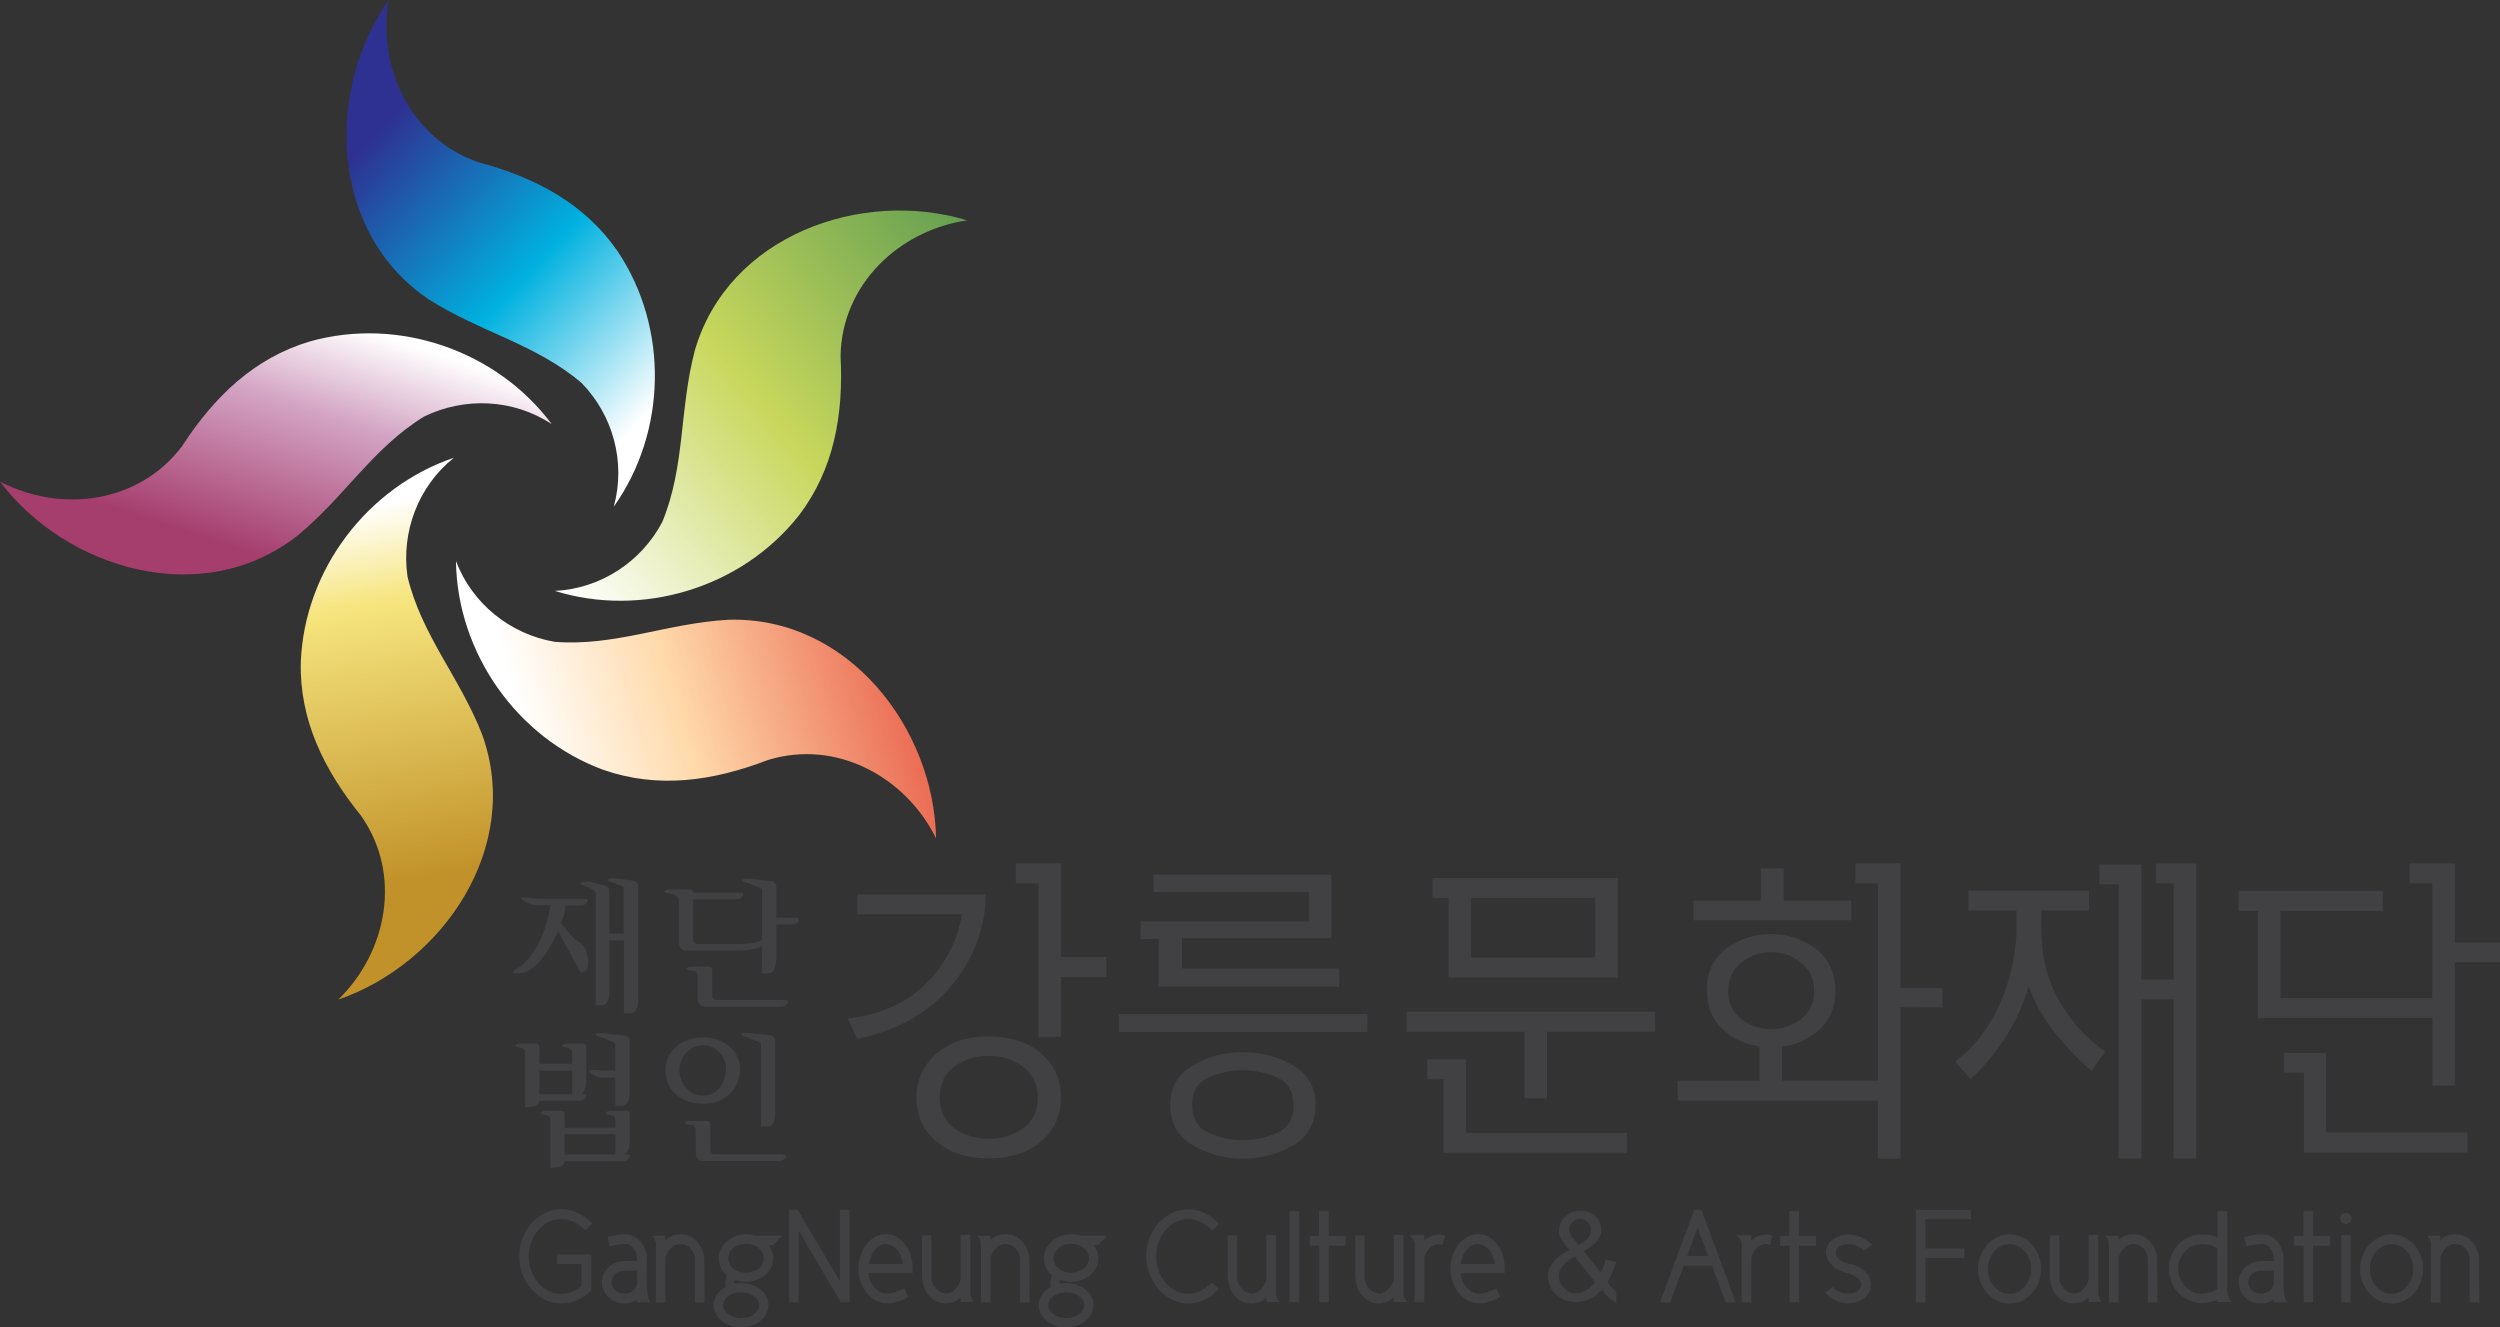 <svg width="113" height="60" viewBox="0 0 113 60" fill="none" xmlns="http://www.w3.org/2000/svg">
<rect x="0" y="0" width="113" height="60" fill="#333333" stroke="none"/>
<g clip-path="url(#clip0_4362_79163)">
<path d="M44.544 40.9C44.387 42.408 43.8 43.713 42.777 44.81C41.755 45.914 40.41 46.62 38.75 46.955L38.315 46.04C39.823 45.857 41.016 45.321 41.887 44.426C42.764 43.53 43.295 42.49 43.478 41.323H38.75V40.427H44.544V40.907V40.9ZM44.69 46.847C45.674 46.847 46.463 47.106 47.063 47.617C47.663 48.134 47.959 48.796 47.959 49.603C47.959 50.411 47.656 51.073 47.063 51.59C46.463 52.101 45.674 52.359 44.69 52.359C43.705 52.359 42.929 52.107 42.329 51.596C41.723 51.085 41.426 50.423 41.426 49.616C41.426 48.809 41.729 48.147 42.329 47.623C42.929 47.106 43.718 46.841 44.69 46.841V46.847ZM44.69 51.476C45.283 51.476 45.801 51.319 46.242 51.003C46.684 50.688 46.905 50.228 46.905 49.616C46.905 49.004 46.684 48.55 46.242 48.222C45.801 47.888 45.283 47.724 44.69 47.724C44.096 47.724 43.579 47.888 43.137 48.21C42.695 48.538 42.474 48.998 42.474 49.61C42.474 50.221 42.695 50.682 43.137 50.997C43.579 51.312 44.096 51.47 44.69 51.47V51.476ZM50.005 44.154H47.959V46.866H46.937V39.929H45.914V39.027H47.959V43.253H50.005V44.154Z" fill="#414042"/>
<path d="M61.808 46.643H50.572V45.835H61.808V46.643ZM60.526 44.599H52.371V42.443H51.551V41.648H59.169V40.317H52.138V39.535H60.179V42.411H53.425V43.773H60.533V44.593L60.526 44.599ZM56.177 47.557C57.017 47.557 57.774 47.759 58.45 48.156C59.125 48.553 59.466 49.153 59.466 49.953C59.466 50.754 59.132 51.366 58.45 51.77C57.774 52.167 57.023 52.369 56.196 52.369C55.37 52.369 54.599 52.167 53.918 51.77C53.236 51.366 52.895 50.767 52.895 49.953C52.895 49.14 53.236 48.553 53.918 48.156C54.599 47.752 55.351 47.557 56.177 47.557ZM56.19 51.536C56.708 51.536 57.213 51.429 57.718 51.209C58.216 50.988 58.469 50.572 58.469 49.966C58.469 49.361 58.216 48.913 57.718 48.699C57.219 48.484 56.701 48.377 56.177 48.377C55.654 48.377 55.142 48.484 54.637 48.699C54.132 48.913 53.886 49.329 53.886 49.947C53.886 50.565 54.132 50.975 54.637 51.202C55.136 51.429 55.654 51.536 56.19 51.536Z" fill="#414042"/>
<path d="M74.812 46.637H69.926V49.645H68.904V46.637H63.576V45.735H74.812V46.637ZM73.53 52.105H65.243V48.782H64.51V47.88H66.259V51.209H73.53V52.105ZM73.12 44.184H65.476V40.583H64.75V39.688H73.126V44.184H73.12ZM72.098 43.282V40.583H66.492V43.282H72.098Z" fill="#414042"/>
<path d="M84.886 48.84V39.929H83.863V39.027H85.902V44.665H87.802V45.536L85.902 45.523V52.372H84.879V49.748H75.834V48.847H79.527V47.301C78.883 47.213 78.327 46.948 77.854 46.507C77.38 46.065 77.147 45.485 77.147 44.754C77.147 43.928 77.45 43.297 78.043 42.862C78.643 42.433 79.312 42.218 80.05 42.218C80.789 42.218 81.483 42.439 82.07 42.887C82.657 43.328 82.954 43.972 82.954 44.798C82.954 45.536 82.714 46.116 82.234 46.545C81.755 46.967 81.193 47.226 80.549 47.314V48.84H84.879H84.886ZM83.674 41.6H76.541V40.705H79.59V39.254H80.625V40.705H83.674V41.6ZM80.057 46.52C80.562 46.52 81.01 46.362 81.408 46.059C81.805 45.756 82.001 45.328 82.001 44.791C82.001 44.255 81.805 43.827 81.408 43.511C81.01 43.196 80.562 43.038 80.057 43.038C79.552 43.038 79.104 43.196 78.706 43.511C78.315 43.827 78.113 44.255 78.113 44.791C78.113 45.328 78.308 45.75 78.706 46.059C79.104 46.362 79.552 46.52 80.057 46.52Z" fill="#414042"/>
<path d="M92.276 42.172C92.295 43.351 92.579 44.404 93.135 45.338C93.69 46.271 94.366 47.003 95.155 47.52L94.542 48.403C94.006 47.955 93.469 47.4 92.927 46.738C92.39 46.076 91.973 45.357 91.696 44.568C91.468 45.376 91.127 46.145 90.667 46.858C90.206 47.577 89.669 48.22 89.07 48.775L88.369 47.98C89.145 47.413 89.783 46.631 90.275 45.628C90.761 44.631 91.052 43.522 91.14 42.304V41.15H88.969V40.255H94.422V41.15H92.264L92.276 42.172ZM99.27 52.363H98.248V45.174H96.79V52.363H95.767V39.971H94.89V39.075H96.79V44.278H98.248V39.933H97.446V39.031H99.27V52.37V52.363Z" fill="#414042"/>
<path d="M109.939 46.009H102.055V41.172H101.184V40.276H107.704V41.172H103.077V45.113H109.939V39.929H108.916V39.027H110.961V42.597H113.006V43.492H110.961V49.067H109.945V46.009H109.939ZM111.536 52.094H104.138V48.481H103.229V47.598H105.141V51.18H111.529V52.094H111.536Z" fill="#414042"/>
<path d="M26.474 43.857C26.354 44.015 26.24 43.983 26.133 43.762L25.23 42.085C24.934 42.734 24.624 43.22 24.309 43.548C24.069 43.788 23.842 43.933 23.608 43.971C23.33 44.021 23.191 44.008 23.191 43.945C23.191 43.889 23.261 43.832 23.412 43.762C23.835 43.466 24.182 43.018 24.448 42.413C24.649 41.965 24.795 41.467 24.877 40.918H24.258C24.208 40.906 24.163 40.893 24.132 40.893C24.1 40.893 24.075 40.893 24.062 40.887C23.968 40.861 23.892 40.83 23.823 40.798C23.576 40.666 23.501 40.59 23.608 40.571C23.684 40.552 23.816 40.565 24.018 40.603C24.132 40.622 24.523 40.628 25.199 40.622C25.54 40.622 25.811 40.622 26 40.622H26.385C26.549 40.622 26.6 40.672 26.543 40.773C26.48 40.88 26.373 40.931 26.215 40.931H25.565C25.552 40.994 25.546 41.057 25.54 41.12C25.533 41.183 25.521 41.246 25.502 41.303C25.483 41.372 25.464 41.442 25.439 41.505C25.413 41.574 25.388 41.637 25.357 41.7C25.66 42.142 25.937 42.444 26.202 42.602C26.366 42.703 26.48 42.867 26.53 43.094C26.619 43.453 26.6 43.718 26.48 43.876L26.474 43.857ZM28.74 45.661C28.677 45.755 28.601 45.806 28.512 45.806H28.197V42.507H27.547V44.822C27.547 45.036 27.509 45.2 27.439 45.301C27.376 45.396 27.294 45.44 27.2 45.44H26.928V40.35C26.928 40.313 26.884 40.269 26.796 40.212C26.764 40.187 26.72 40.168 26.676 40.142C26.631 40.117 26.581 40.098 26.53 40.079C26.272 40.004 26.196 39.941 26.284 39.89C26.379 39.84 26.53 39.84 26.752 39.884L27.351 40.035C27.408 40.054 27.452 40.086 27.484 40.117C27.521 40.155 27.541 40.206 27.541 40.25V42.198H28.191V40.142C28.191 40.098 28.153 40.06 28.064 40.029C28.115 40.054 28.115 40.054 28.071 40.035C28.026 40.016 27.938 39.978 27.799 39.928C27.509 39.852 27.408 39.789 27.49 39.739C27.585 39.688 27.755 39.688 28.02 39.726L28.651 39.808C28.702 39.827 28.746 39.852 28.784 39.897C28.822 39.934 28.847 39.978 28.847 40.035V45.181C28.847 45.396 28.809 45.553 28.74 45.654V45.661Z" fill="#414042"/>
<path d="M36.093 41.631C36.048 41.738 35.947 41.788 35.802 41.788H35.089V43.314C35.089 43.523 35.051 43.699 34.988 43.825C34.918 43.939 34.843 43.995 34.754 43.995H34.439V42.76C34.294 42.829 34.136 42.886 33.959 42.917C33.871 42.936 33.788 42.949 33.706 42.955C33.624 42.961 33.549 42.968 33.467 42.968H31.049C30.935 42.968 30.847 42.936 30.784 42.873C30.721 42.81 30.689 42.728 30.689 42.627V40.672C30.689 40.603 30.651 40.54 30.569 40.483C30.5 40.432 30.412 40.407 30.323 40.401C30.102 40.369 30.008 40.331 30.039 40.281C30.077 40.231 30.165 40.205 30.323 40.205H31.15C31.194 40.205 31.232 40.212 31.264 40.231C31.302 40.256 31.32 40.294 31.333 40.344H33.448C33.599 40.344 33.643 40.395 33.58 40.495C33.505 40.603 33.41 40.653 33.296 40.653H31.333V42.495C31.333 42.551 31.352 42.596 31.384 42.627C31.415 42.659 31.459 42.671 31.516 42.671H33.473C33.65 42.671 33.826 42.659 33.99 42.627C34.174 42.596 34.325 42.551 34.445 42.482V40.224C34.445 40.174 34.369 40.123 34.224 40.079C34.155 40.048 34.092 40.029 34.035 40.004C33.978 39.985 33.927 39.966 33.883 39.941C33.593 39.865 33.492 39.802 33.574 39.751C33.65 39.707 33.826 39.701 34.098 39.745L34.9 39.827C34.95 39.846 35.001 39.871 35.038 39.915C35.07 39.959 35.089 40.004 35.089 40.048V41.486H35.972C36.093 41.486 36.137 41.536 36.093 41.637V41.631ZM35.587 45.351C35.531 45.452 35.43 45.503 35.291 45.503H31.895C31.788 45.503 31.699 45.471 31.636 45.408C31.567 45.351 31.535 45.263 31.535 45.156V44.122C31.535 44.046 31.523 43.995 31.491 43.958C31.453 43.92 31.396 43.895 31.308 43.882C31.1 43.857 31.011 43.813 31.055 43.762C31.087 43.712 31.175 43.687 31.308 43.687H32.008C32.059 43.687 32.103 43.699 32.141 43.724C32.179 43.762 32.192 43.8 32.192 43.838V45.005C32.192 45.061 32.211 45.105 32.242 45.137C32.274 45.175 32.318 45.2 32.387 45.2H35.449C35.606 45.2 35.651 45.251 35.587 45.351Z" fill="#414042"/>
<path d="M26.448 49.193C26.416 49.3 26.372 49.369 26.328 49.413V49.451H26.422C26.511 49.451 26.523 49.502 26.467 49.603C26.41 49.704 26.334 49.754 26.246 49.754H24.377C24.365 49.868 24.308 49.95 24.213 49.987C24.131 50.019 23.973 50.038 23.733 50.044V47.572C23.733 47.522 23.721 47.477 23.696 47.446C23.664 47.402 23.614 47.377 23.55 47.37C23.342 47.332 23.26 47.288 23.298 47.244C23.336 47.194 23.418 47.168 23.55 47.168H24.194C24.245 47.168 24.289 47.181 24.327 47.212C24.365 47.238 24.377 47.269 24.377 47.307V48.083H25.861V47.572C25.861 47.522 25.848 47.477 25.823 47.446C25.791 47.402 25.747 47.377 25.69 47.37C25.476 47.339 25.387 47.294 25.425 47.244C25.457 47.194 25.545 47.168 25.69 47.168H26.322C26.372 47.168 26.416 47.181 26.448 47.212C26.486 47.238 26.498 47.269 26.498 47.307V48.84C26.498 48.947 26.479 49.06 26.448 49.187V49.193ZM25.861 48.398H24.377V49.458H25.861V48.398ZM28.404 51.917C28.373 52.018 28.329 52.094 28.285 52.144V52.182H28.392C28.474 52.182 28.487 52.233 28.43 52.333C28.373 52.434 28.297 52.485 28.203 52.485H25.52C25.514 52.598 25.457 52.68 25.362 52.718C25.274 52.756 25.11 52.775 24.87 52.781V50.605C24.87 50.561 24.857 50.517 24.838 50.486C24.807 50.448 24.762 50.416 24.699 50.41C24.497 50.385 24.409 50.34 24.441 50.29C24.472 50.24 24.554 50.208 24.699 50.208H25.337C25.387 50.208 25.438 50.221 25.469 50.246C25.507 50.271 25.52 50.303 25.52 50.34V50.977H27.817V50.612C27.817 50.568 27.805 50.523 27.78 50.492C27.748 50.454 27.71 50.429 27.653 50.416C27.439 50.391 27.35 50.347 27.382 50.29C27.413 50.24 27.508 50.208 27.653 50.208H28.278C28.329 50.208 28.379 50.221 28.417 50.246C28.455 50.271 28.468 50.303 28.468 50.34V51.57C28.468 51.69 28.449 51.81 28.411 51.923L28.404 51.917ZM27.817 51.268H25.52V52.182H27.817V51.268ZM28.36 49.849C28.297 49.937 28.221 49.981 28.127 49.981H27.811V48.707H27.237C27.161 48.707 27.092 48.694 27.035 48.676C26.953 48.65 26.877 48.619 26.808 48.575C26.637 48.474 26.587 48.411 26.656 48.379C26.694 48.36 26.814 48.36 27.009 48.373C27.161 48.386 27.312 48.392 27.477 48.392H27.811V47.2C27.811 47.168 27.742 47.112 27.603 47.049C27.641 47.068 27.628 47.068 27.565 47.042C27.502 47.017 27.401 46.979 27.249 46.916C26.959 46.84 26.858 46.777 26.953 46.727C27.029 46.683 27.199 46.676 27.47 46.727L28.272 46.809C28.323 46.828 28.367 46.859 28.404 46.897C28.442 46.935 28.461 46.979 28.461 47.03V49.369C28.461 49.584 28.43 49.741 28.354 49.842L28.36 49.849Z" fill="#414042"/>
<path d="M33.039 49.388C32.73 49.728 32.307 49.892 31.77 49.892C31.234 49.892 30.817 49.728 30.495 49.407C30.205 49.117 30.066 48.776 30.073 48.385C30.073 47.994 30.218 47.653 30.502 47.37C30.83 47.048 31.253 46.89 31.77 46.89C32.288 46.89 32.692 47.042 33.014 47.344C33.311 47.622 33.45 47.95 33.45 48.316C33.45 48.738 33.311 49.091 33.039 49.388ZM32.534 47.59C32.332 47.357 32.08 47.243 31.783 47.243C31.486 47.243 31.209 47.363 31 47.609C30.805 47.836 30.71 48.089 30.71 48.372C30.71 48.656 30.805 48.915 31 49.148C31.209 49.4 31.474 49.52 31.783 49.52C32.092 49.52 32.364 49.388 32.553 49.129C32.717 48.902 32.806 48.637 32.818 48.322C32.818 48.051 32.724 47.805 32.541 47.584L32.534 47.59ZM35.495 52.327C35.425 52.427 35.331 52.478 35.198 52.478H31.802C31.695 52.478 31.606 52.446 31.537 52.383C31.48 52.32 31.448 52.238 31.448 52.131V51.097C31.448 51.021 31.436 50.971 31.404 50.933C31.373 50.895 31.316 50.863 31.228 50.857C31.019 50.832 30.931 50.788 30.962 50.737C30.994 50.687 31.089 50.662 31.228 50.662H31.922C31.972 50.662 32.017 50.674 32.054 50.699C32.092 50.737 32.105 50.775 32.105 50.813V51.98C32.105 52.024 32.124 52.068 32.156 52.112C32.187 52.156 32.231 52.175 32.301 52.175H35.375C35.52 52.175 35.564 52.226 35.501 52.327H35.495ZM34.945 50.788C34.882 50.876 34.807 50.92 34.712 50.92H34.396V47.193C34.396 47.155 34.327 47.111 34.188 47.048C34.226 47.067 34.213 47.061 34.15 47.042C34.087 47.016 33.986 46.979 33.828 46.909C33.538 46.834 33.443 46.77 33.532 46.72C33.607 46.676 33.778 46.67 34.049 46.714L34.851 46.796C34.901 46.815 34.945 46.84 34.983 46.884C35.021 46.928 35.04 46.972 35.04 47.023V50.321C35.04 50.535 35.002 50.693 34.933 50.788H34.945Z" fill="#414042"/>
<path d="M24.927 19.162C23.203 18.033 21.007 17.932 19.17 18.828C16.847 20.247 15.566 22.479 13.42 24.232C9.127 27.569 2.986 25.727 0 21.767C2.746 23.204 6.281 22.757 8.231 20.165C9.683 17.926 11.488 16.185 14 15.435C18.021 14.3 22.459 15.857 24.927 19.156V19.162Z" fill="url(#paint0_linear_4362_79163)"/>
<path d="M20.514 20.691C18.905 21.978 18.128 24.04 18.419 26.058C19.05 28.707 20.786 30.618 21.79 33.191C23.639 38.299 19.991 43.565 15.294 45.179C17.51 43.016 18.179 39.516 16.317 36.868C14.638 34.793 13.533 32.541 13.596 29.924C13.76 25.756 16.607 22.016 20.514 20.691Z" fill="url(#paint1_linear_4362_79163)"/>
<path d="M20.609 25.359C21.342 27.289 23.058 28.664 25.072 29.011C27.786 29.225 30.141 28.172 32.905 28.014C38.34 27.838 42.222 32.927 42.31 37.89C40.934 35.115 37.81 33.4 34.711 34.352C32.217 35.311 29.73 35.658 27.262 34.794C23.343 33.35 20.666 29.484 20.609 25.366V25.359Z" fill="url(#paint2_linear_4362_79163)"/>
<path d="M25.078 26.709C27.136 26.608 28.979 25.404 29.932 23.6C30.974 21.084 30.702 18.53 31.403 15.85C32.911 10.628 38.959 8.515 43.712 9.959C40.644 10.413 38.05 12.848 37.993 16.089C38.132 18.75 37.696 21.223 36.105 23.304C33.517 26.583 29.011 27.933 25.078 26.709Z" fill="url(#paint3_linear_4362_79163)"/>
<path d="M27.748 22.881C28.291 20.895 27.71 18.77 26.29 17.313C24.22 15.547 21.695 15.011 19.366 13.523C14.865 10.477 14.72 4.075 17.567 0.008C17.049 3.06 18.564 6.283 21.631 7.336C24.207 8.023 26.429 9.203 27.918 11.36C30.241 14.828 30.134 19.526 27.748 22.894V22.881Z" fill="url(#paint4_linear_4362_79163)"/>
<path d="M26.713 58.329C26.353 58.701 25.893 58.916 25.388 58.916C24.327 58.916 23.469 57.951 23.469 56.79C23.469 55.63 24.327 54.652 25.388 54.652C25.893 54.652 26.379 54.898 26.77 55.308L26.461 55.617C26.151 55.296 25.773 55.1 25.388 55.1C24.567 55.1 23.904 55.844 23.904 56.79C23.904 57.736 24.567 58.487 25.388 58.487C25.722 58.487 26.044 58.342 26.284 58.127V57.131H25.186V56.702H26.726V58.266L26.713 58.329Z" fill="#414042"/>
<path d="M28.802 58.744C28.632 58.852 28.43 58.921 28.215 58.921C27.666 58.921 27.205 58.492 27.205 57.962C27.205 57.401 27.691 56.998 28.253 56.998H28.802V56.979C28.802 56.575 28.594 56.241 28.291 56.228C28.076 56.228 27.83 56.266 27.565 56.342L27.458 55.919C27.735 55.837 28.019 55.793 28.297 55.793C28.802 55.806 29.212 56.272 29.238 56.859V56.922C29.238 56.922 29.225 57.414 29.225 57.88C29.225 58.29 29.282 58.738 29.395 58.864H28.802V58.751V58.744ZM28.802 57.433H28.253C27.918 57.433 27.641 57.641 27.641 57.962C27.641 58.246 27.899 58.473 28.215 58.473C28.531 58.473 28.802 58.252 28.802 57.962V57.433Z" fill="#414042"/>
<path d="M30.084 56.054C30.28 55.858 30.488 55.789 30.779 55.789C31.353 55.789 31.814 56.294 31.833 56.924L31.846 58.867H31.41V56.924C31.404 56.533 31.107 56.224 30.747 56.224C30.438 56.224 30.16 56.527 30.078 56.855V58.867H29.649V56.193C29.649 56.092 29.548 55.928 29.479 55.858H30.078V56.054H30.084Z" fill="#414042"/>
<path d="M33.323 58.009H33.335C33.379 57.996 33.443 57.996 33.493 57.996C34.187 57.996 34.736 58.438 34.736 58.986C34.736 59.535 34.194 59.995 33.493 59.995C32.792 59.995 32.256 59.535 32.256 58.986C32.256 58.646 32.483 58.331 32.811 58.16C32.786 58.091 32.786 58.022 32.786 57.94C32.786 57.839 32.824 57.725 32.862 57.65C32.622 57.454 32.489 57.176 32.489 56.867C32.489 56.281 33.032 55.789 33.714 55.789C33.916 55.789 34.042 55.821 34.175 55.852H35.349L34.938 56.287H34.762C34.869 56.451 34.951 56.659 34.951 56.867C34.951 57.473 34.402 57.94 33.714 57.94C33.594 57.94 33.499 57.921 33.424 57.902C33.354 57.883 33.297 57.87 33.253 57.87C33.215 57.87 33.165 57.883 33.165 57.927C33.165 58.003 33.222 58.009 33.266 58.009H33.297C33.297 58.009 33.316 58.009 33.329 58.009H33.323ZM33.493 59.579C33.954 59.579 34.314 59.308 34.314 58.993C34.314 58.677 33.947 58.413 33.493 58.413C33.039 58.413 32.685 58.684 32.685 58.993C32.685 59.302 33.057 59.579 33.493 59.579ZM33.714 57.523C34.175 57.523 34.522 57.233 34.522 56.874C34.522 56.514 34.168 56.218 33.714 56.218C33.26 56.218 32.919 56.508 32.919 56.874C32.919 57.24 33.272 57.523 33.714 57.523Z" fill="#414042"/>
<path d="M36.055 54.684L37.962 57.906V54.684H38.404V58.865H38.006L36.1 55.623V58.865H35.664V54.684H36.055Z" fill="#414042"/>
<path d="M40.884 58.247L41.054 58.626C40.795 58.77 40.524 58.859 40.259 58.909C40.208 58.909 40.145 58.909 40.101 58.909C39.426 58.909 38.845 58.266 38.801 57.459V57.345C38.801 56.488 39.363 55.781 40.038 55.781C40.713 55.781 41.25 56.45 41.25 57.314V57.547H39.255C39.318 58.077 39.666 58.468 40.101 58.474C40.322 58.474 40.663 58.342 40.884 58.241V58.247ZM40.814 57.131C40.745 56.607 40.436 56.229 40.038 56.229C39.666 56.229 39.356 56.626 39.268 57.131H40.814Z" fill="#414042"/>
<path d="M43.422 58.646C43.233 58.816 43.006 58.917 42.734 58.917C42.172 58.917 41.718 58.425 41.693 57.801L41.674 57.782V55.839H42.103V57.769C42.128 58.141 42.419 58.463 42.772 58.463C43.081 58.463 43.353 58.147 43.422 57.832V55.82H43.858V58.475C43.858 58.595 43.953 58.778 44.028 58.847H43.422V58.627V58.646Z" fill="#414042"/>
<path d="M44.778 56.054C44.974 55.858 45.182 55.789 45.472 55.789C46.047 55.789 46.507 56.294 46.526 56.924L46.539 58.867H46.103V56.924C46.103 56.533 45.8 56.224 45.441 56.224C45.131 56.224 44.854 56.527 44.772 56.855V58.867H44.342V56.193C44.342 56.092 44.241 55.928 44.172 55.858H44.772V56.054H44.778Z" fill="#414042"/>
<path d="M48.016 58.009H48.029C48.073 57.996 48.136 57.996 48.186 57.996C48.881 57.996 49.43 58.438 49.43 58.986C49.43 59.535 48.887 59.995 48.186 59.995C47.486 59.995 46.949 59.535 46.949 58.986C46.949 58.646 47.183 58.331 47.505 58.16C47.479 58.091 47.479 58.022 47.479 57.94C47.479 57.839 47.517 57.725 47.555 57.65C47.309 57.454 47.183 57.176 47.183 56.867C47.183 56.281 47.726 55.789 48.407 55.789C48.609 55.789 48.736 55.821 48.868 55.852H50.042L49.632 56.287H49.455C49.562 56.451 49.645 56.659 49.645 56.867C49.645 57.473 49.095 57.94 48.407 57.94C48.287 57.94 48.199 57.921 48.117 57.902C48.054 57.883 47.991 57.87 47.947 57.87C47.909 57.87 47.858 57.883 47.858 57.927C47.858 58.003 47.915 58.009 47.959 58.009H47.991C47.991 58.009 48.01 58.009 48.022 58.009H48.016ZM48.186 59.579C48.647 59.579 49.007 59.308 49.007 58.993C49.007 58.677 48.641 58.413 48.186 58.413C47.751 58.413 47.378 58.684 47.378 58.993C47.378 59.302 47.751 59.579 48.186 59.579ZM48.407 57.523C48.868 57.523 49.222 57.233 49.222 56.874C49.222 56.514 48.868 56.218 48.407 56.218C47.972 56.218 47.618 56.508 47.618 56.874C47.618 57.24 47.978 57.523 48.407 57.523Z" fill="#414042"/>
<path d="M54.79 55.612C54.481 55.291 54.102 55.102 53.723 55.102C52.915 55.102 52.259 55.846 52.259 56.779C52.259 57.712 52.884 58.476 53.723 58.476C54.102 58.476 54.468 58.28 54.784 57.965L55.087 58.267C54.708 58.665 54.222 58.923 53.723 58.923C52.713 58.923 51.81 57.952 51.81 56.779C51.81 55.606 52.656 54.66 53.723 54.66C54.228 54.66 54.727 54.912 55.099 55.316L54.79 55.619V55.612Z" fill="#414042"/>
<path d="M57.239 58.646C57.049 58.816 56.822 58.917 56.551 58.917C55.989 58.917 55.534 58.425 55.509 57.801L55.49 57.782V55.839H55.919V57.769C55.945 58.141 56.235 58.463 56.589 58.463C56.898 58.463 57.169 58.147 57.239 57.832V55.82H57.674V58.475C57.674 58.595 57.769 58.778 57.845 58.847H57.239V58.627V58.646Z" fill="#414042"/>
<path d="M58.287 54.742H58.716V58.86H58.287V54.742Z" fill="#414042"/>
<path d="M60.06 54.742V55.865H60.823V56.306H60.06V58.86H59.63V56.306H59.201V55.865H59.618V54.742H60.06Z" fill="#414042"/>
<path d="M63.002 58.646C62.813 58.816 62.586 58.917 62.314 58.917C61.753 58.917 61.298 58.425 61.273 57.801L61.254 57.782V55.839H61.683V57.769C61.708 58.141 61.999 58.463 62.352 58.463C62.661 58.463 62.933 58.147 63.002 57.832V55.82H63.438V58.475C63.438 58.595 63.533 58.778 63.608 58.847H63.002V58.627V58.646Z" fill="#414042"/>
<path d="M65.217 56.274C65.085 56.23 65.066 56.23 65.034 56.23C64.725 56.23 64.454 56.532 64.378 56.86V58.866H63.942V56.204C63.942 56.103 63.854 55.94 63.684 55.832H64.378V56.066C64.561 55.889 64.794 55.801 65.06 55.801C65.117 55.801 65.186 55.801 65.318 55.858L65.211 56.28L65.217 56.274Z" fill="#414042"/>
<path d="M67.641 58.247L67.812 58.626C67.553 58.77 67.288 58.859 67.023 58.909C66.972 58.909 66.909 58.909 66.865 58.909C66.189 58.909 65.609 58.266 65.564 57.459V57.345C65.564 56.488 66.126 55.781 66.802 55.781C67.477 55.781 68.014 56.45 68.014 57.314V57.547H66.019C66.082 58.077 66.429 58.468 66.865 58.474C67.086 58.474 67.427 58.342 67.647 58.241L67.641 58.247ZM67.565 57.131C67.502 56.607 67.187 56.229 66.789 56.229C66.417 56.229 66.101 56.626 66.019 57.131H67.565Z" fill="#414042"/>
<path d="M69.957 57.693C69.957 57.245 70.317 56.81 70.91 56.514C70.91 56.514 70.929 56.514 70.942 56.514C70.942 56.514 70.942 56.51 70.942 56.501C70.942 56.501 70.942 56.495 70.929 56.489C70.519 56.047 70.468 55.833 70.468 55.612C70.468 55.164 70.853 54.723 71.447 54.723C71.996 54.723 72.375 55.114 72.375 55.574C72.375 55.94 72.147 56.249 71.611 56.539L71.592 56.551C71.75 56.747 71.876 56.917 72.034 57.113C72.141 57.245 72.242 57.378 72.356 57.516C72.356 57.504 72.368 57.498 72.375 57.485C72.444 57.359 72.507 57.195 72.57 56.936L73.056 57.031C72.936 57.39 72.816 57.699 72.684 57.901C72.684 57.901 72.684 57.914 72.684 57.939L72.678 57.964C72.785 58.141 72.829 58.197 73.056 58.387V58.898C72.722 58.683 72.608 58.557 72.469 58.387C72.45 58.361 72.431 58.336 72.425 58.33L72.4 58.292L72.375 58.317C72.053 58.67 71.674 58.86 71.232 58.853C70.5 58.853 69.963 58.311 69.963 57.687L69.957 57.693ZM71.156 56.81C70.658 57.1 70.456 57.365 70.456 57.661C70.456 58.04 70.771 58.456 71.226 58.456C71.541 58.456 71.888 58.242 72.084 57.964L72.097 57.952C71.901 57.718 71.731 57.479 71.548 57.258C71.415 57.088 71.32 56.974 71.182 56.797L71.163 56.81H71.156ZM71.415 55.088C71.156 55.088 70.929 55.303 70.929 55.561C70.929 55.7 71.005 55.852 71.125 55.99L71.358 56.261C71.358 56.261 71.371 56.261 71.377 56.261C71.788 56.028 71.907 55.852 71.907 55.587C71.907 55.322 71.712 55.095 71.421 55.095L71.415 55.088ZM72.551 57.983H72.671V58.015L72.564 58.027L72.551 57.983Z" fill="#414042"/>
<path d="M76.573 54.684H76.908L78.454 58.865H77.994L77.381 57.212H76.106C75.98 57.559 75.841 57.925 75.709 58.285C75.633 58.468 75.544 58.688 75.488 58.865H75.033L76.58 54.684H76.573ZM77.211 56.771C77.148 56.582 77.04 56.33 76.977 56.153C76.876 55.901 76.832 55.787 76.731 55.497C76.668 55.648 76.599 55.831 76.548 55.983C76.441 56.267 76.365 56.468 76.258 56.771H77.211Z" fill="#414042"/>
<path d="M80.001 56.274C79.868 56.23 79.849 56.23 79.818 56.23C79.508 56.23 79.237 56.532 79.161 56.86V58.866H78.726V56.204C78.726 56.103 78.637 55.94 78.467 55.832H79.161V56.066C79.344 55.889 79.578 55.801 79.849 55.801C79.906 55.801 79.975 55.801 80.108 55.858L80.001 56.28V56.274Z" fill="#414042"/>
<path d="M81.319 54.742V55.865H82.083V56.306H81.319V58.86H80.89V56.306H80.461V55.865H80.877V54.742H81.319Z" fill="#414042"/>
<path d="M84.261 56.513C84.071 56.337 83.812 56.236 83.554 56.236C83.225 56.236 82.973 56.394 82.973 56.621C82.973 56.848 83.232 57.062 83.591 57.125C84.141 57.207 84.564 57.623 84.564 58.065C84.564 58.569 84.097 58.91 83.541 58.91C83.175 58.91 82.752 58.733 82.506 58.424L82.834 58.172C83.011 58.349 83.276 58.475 83.522 58.475C83.857 58.475 84.134 58.304 84.134 58.065C84.134 57.85 83.825 57.623 83.51 57.541C82.986 57.453 82.531 57.031 82.531 56.621C82.531 56.129 83.017 55.801 83.579 55.801C83.958 55.801 84.355 55.996 84.614 56.261L84.261 56.513Z" fill="#414042"/>
<path d="M88.786 56.866H87.031V58.865H86.596V54.684H89.089V55.106H87.031V56.424H88.786V56.866Z" fill="#414042"/>
<path d="M90.833 55.793C91.628 55.793 92.253 56.493 92.253 57.357C92.253 58.221 91.622 58.921 90.833 58.921C90.044 58.921 89.406 58.215 89.406 57.357C89.406 56.499 90.056 55.793 90.833 55.793ZM90.833 58.48C91.369 58.48 91.811 57.975 91.811 57.363C91.811 56.752 91.369 56.234 90.833 56.234C90.296 56.234 89.848 56.745 89.848 57.363C89.848 57.981 90.29 58.48 90.833 58.48Z" fill="#414042"/>
<path d="M94.399 58.646C94.21 58.816 93.982 58.917 93.711 58.917C93.149 58.917 92.695 58.425 92.669 57.801L92.65 57.782V55.839H93.08V57.769C93.105 58.141 93.395 58.463 93.755 58.463C94.064 58.463 94.336 58.147 94.405 57.832V55.82H94.841V58.475C94.841 58.595 94.935 58.778 95.011 58.847H94.405V58.627L94.399 58.646Z" fill="#414042"/>
<path d="M95.756 56.054C95.952 55.858 96.16 55.789 96.45 55.789C97.025 55.789 97.485 56.294 97.504 56.924L97.517 58.867H97.082V56.924C97.082 56.533 96.778 56.224 96.425 56.224C96.116 56.224 95.838 56.527 95.756 56.855V58.867H95.327V56.193C95.327 56.092 95.226 55.928 95.156 55.858H95.756V56.054Z" fill="#414042"/>
<path d="M100.23 58.753C100.028 58.829 99.756 58.886 99.498 58.904C98.69 58.886 98.033 58.192 98.033 57.334C98.033 56.477 98.69 55.802 99.491 55.795C99.794 55.795 100.009 55.827 100.23 55.94V54.742H100.665V58.223C100.665 58.223 100.665 58.671 100.88 58.848H100.224V58.759L100.23 58.753ZM99.491 58.469C99.895 58.45 100.224 58.337 100.224 58.223V56.464C100.173 56.35 99.87 56.237 99.485 56.237C98.911 56.256 98.45 56.754 98.45 57.34C98.45 57.927 98.904 58.457 99.491 58.476V58.469Z" fill="#414042"/>
<path d="M102.781 58.744C102.61 58.852 102.402 58.921 102.194 58.921C101.644 58.921 101.184 58.492 101.184 57.962C101.184 57.401 101.67 56.998 102.231 56.998H102.781V56.979C102.781 56.575 102.572 56.241 102.269 56.228C102.055 56.228 101.808 56.266 101.543 56.342L101.436 55.919C101.714 55.837 101.998 55.793 102.276 55.793C102.781 55.806 103.191 56.272 103.216 56.859V56.922C103.216 56.922 103.203 57.414 103.203 57.88C103.203 58.29 103.26 58.738 103.374 58.864H102.781V58.751V58.744ZM102.781 57.433H102.231C101.897 57.433 101.619 57.641 101.619 57.962C101.619 58.246 101.878 58.473 102.194 58.473C102.509 58.473 102.781 58.252 102.781 57.962V57.433Z" fill="#414042"/>
<path d="M104.554 54.742V55.865H105.318V56.306H104.554V58.86H104.125V56.306H103.695V55.865H104.112V54.742H104.554Z" fill="#414042"/>
<path d="M106.032 54.828C106.171 54.828 106.297 54.942 106.297 55.074C106.297 55.206 106.171 55.326 106.032 55.326C105.881 55.326 105.773 55.206 105.773 55.074C105.773 54.942 105.881 54.828 106.032 54.828ZM105.824 55.831H106.247V58.864H105.824V55.831Z" fill="#414042"/>
<path d="M108.102 55.793C108.898 55.793 109.523 56.493 109.523 57.357C109.523 58.221 108.891 58.921 108.102 58.921C107.313 58.921 106.676 58.215 106.676 57.357C106.676 56.499 107.326 55.793 108.102 55.793ZM108.102 58.48C108.645 58.48 109.081 57.975 109.081 57.363C109.081 56.752 108.639 56.234 108.102 56.234C107.566 56.234 107.118 56.745 107.118 57.363C107.118 57.981 107.559 58.48 108.102 58.48Z" fill="#414042"/>
<path d="M110.305 56.054C110.5 55.858 110.709 55.789 110.999 55.789C111.573 55.789 112.034 56.294 112.053 56.924L112.066 58.867H111.63V56.924C111.63 56.533 111.327 56.224 110.968 56.224C110.658 56.224 110.38 56.527 110.305 56.855V58.867H109.876V56.193C109.876 56.092 109.775 55.928 109.705 55.858H110.305V56.054Z" fill="#414042"/>
</g>
<defs>
<linearGradient id="paint0_linear_4362_79163" x1="14.508" y1="14.246" x2="10.996" y2="24.939" gradientUnits="userSpaceOnUse">
<stop stop-color="white"/>
<stop offset="0.38" stop-color="#D3A3C3"/>
<stop offset="1" stop-color="#A53D6D"/>
</linearGradient>
<linearGradient id="paint1_linear_4362_79163" x1="16.106" y1="22.955" x2="19.098" y2="39.611" gradientUnits="userSpaceOnUse">
<stop stop-color="white"/>
<stop offset="0.26" stop-color="#F6E57E"/>
<stop offset="1" stop-color="#C2922A"/>
</linearGradient>
<linearGradient id="paint2_linear_4362_79163" x1="23.913" y1="33.778" x2="42.855" y2="28.359" gradientUnits="userSpaceOnUse">
<stop stop-color="white"/>
<stop offset="0.35" stop-color="#FFDAAB"/>
<stop offset="1" stop-color="#E54E3C"/>
</linearGradient>
<linearGradient id="paint3_linear_4362_79163" x1="24.877" y1="26.242" x2="50.739" y2="4.531" gradientUnits="userSpaceOnUse">
<stop stop-color="white"/>
<stop offset="0.08" stop-color="#F4F7E0"/>
<stop offset="0.25" stop-color="#DAE492"/>
<stop offset="0.37" stop-color="#C8D75C"/>
<stop offset="1" stop-color="#1D7749"/>
</linearGradient>
<linearGradient id="paint4_linear_4362_79163" x1="29.818" y1="18.115" x2="16.935" y2="6.094" gradientUnits="userSpaceOnUse">
<stop stop-color="white"/>
<stop offset="0.47" stop-color="#00B1DF"/>
<stop offset="1" stop-color="#2E3192"/>
</linearGradient>
<clipPath id="clip0_4362_79163">
<rect width="113" height="60" fill="white"/>
</clipPath>
</defs>
</svg>
